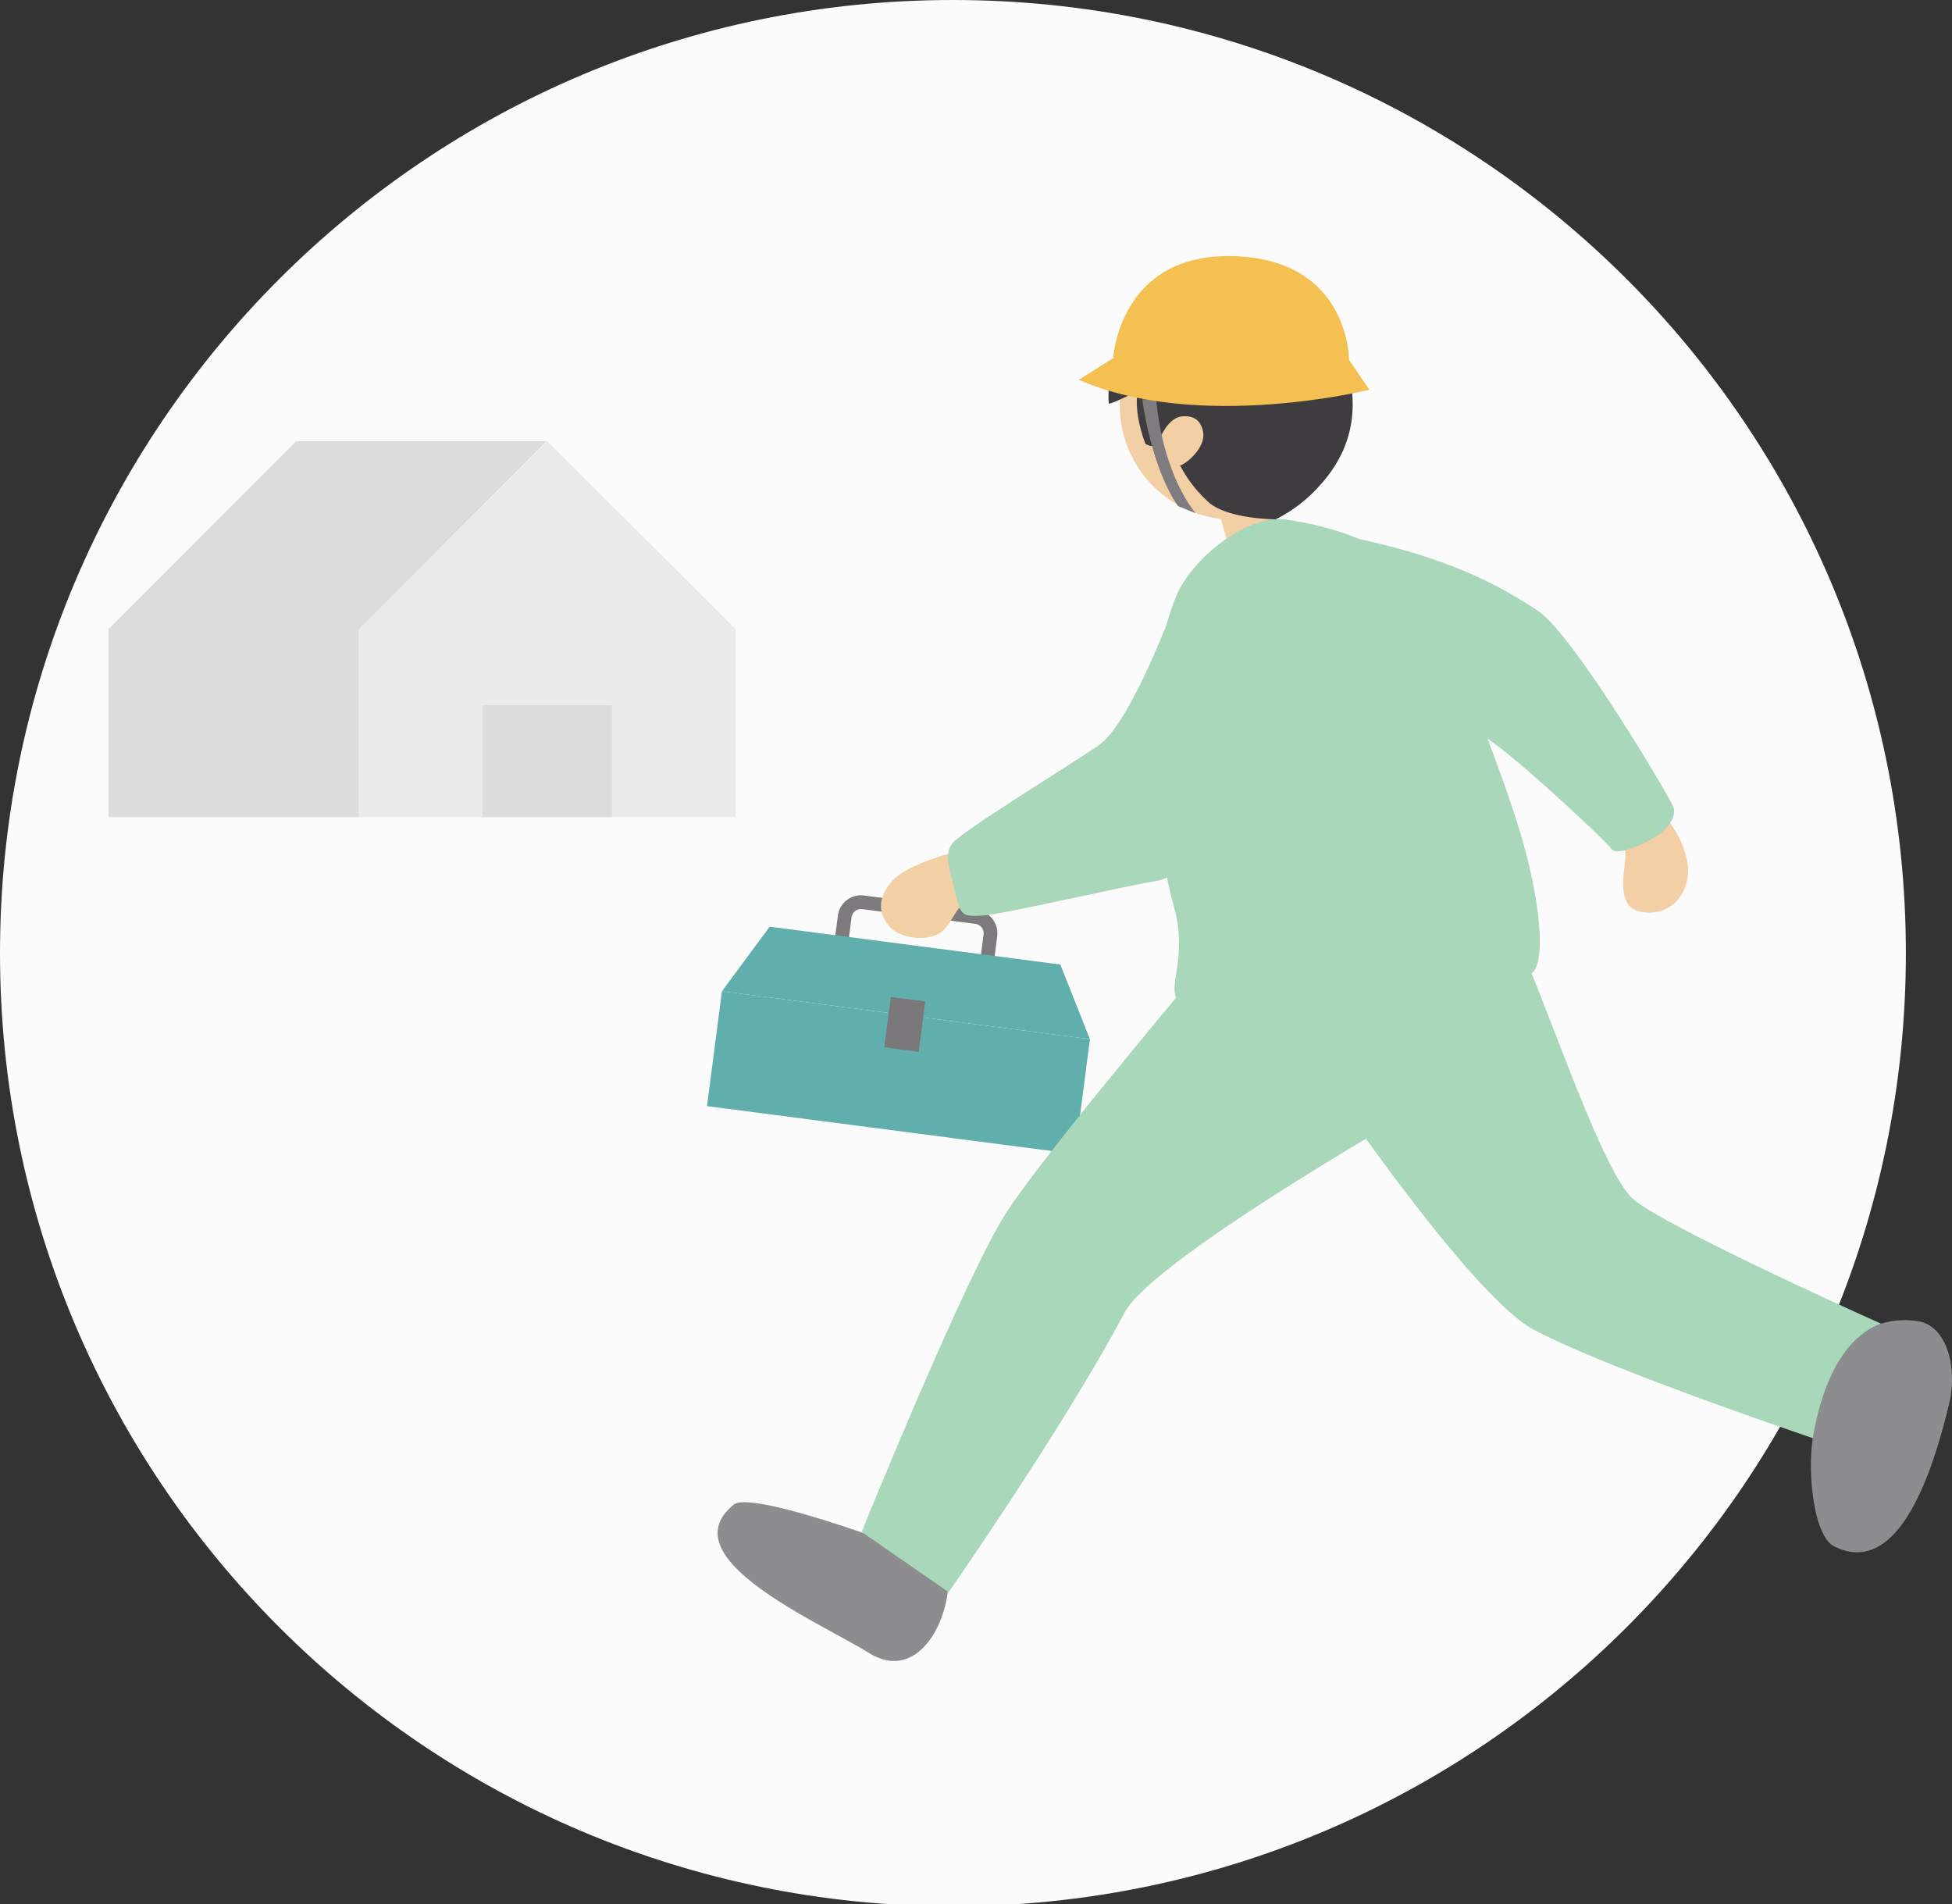 <svg xmlns="http://www.w3.org/2000/svg" width="409.682" height="399.538"><rect width="100%" height="100%" fill="#333333" stroke="none"/><defs><clipPath id="a"><path fill="none" d="M0 0h409.682v399.538H0z"/></clipPath></defs><g clip-path="url(#a)"><path d="M400 200c0 110.457-89.543 200-200 200S0 310.457 0 200 89.542 0 200 0s200 89.543 200 200" fill="#fbfbfb"/><path d="M75.318 171.453h79.1v-39.43l-39.549-39.431-39.551 39.431z" fill="#e9eaea"/><path fill="#dcdcdc" d="M22.757 132.023h52.561v39.43H22.757zm39.377-39.431H114.7l-39.377 39.43H22.757zm39.169 55.369h27.131v23.492h-27.131z"/><path fill="#f3cfa5" d="M255.289 105.725l9.808-2.856 2.196 7.543-9.808 2.856z"/><path d="M321.815 203.93c-2.8 3.258-71.571 8.459-74.38 6.114s1.9-8.817-.912-19.236c-3.008-11.159-1.919-11.089-3.59-26.411-1.73-15.86-.258-28.713 3.8-39.008 3.192-8.09 14.943-17.554 23.232-16.357 10.372 1.5 27.426 6.191 32.447 20.13 5.153 14.3 12.307 31.26 16.538 45.166 3.906 12.839 5.664 26.344 2.862 29.6" fill="#a8d7b9"/><path d="M275.868 136.755c13.227.644 29.439 3.759 36.554 6.83s28.513 31.719 28.708 35.18-2.472 11.593 3.345 12.585 9.125-3.151 9.727-7.281-1.91-9.265-4.142-11.916-23.962-36-29.4-41.389-49.274-21.942-56-18.093-2.013 23.44 11.213 24.084m-37.208-38.977a23.991 23.991 0 10-2.41-20.333c-.093.281-.176.56-.258.851a23.96 23.96 0 002.668 19.482" fill="#f3cfa5"/><path d="M253.663 105.383a27.462 27.462 0 01-5.983-7.707c1.525-.477 5.31-3.805 4.839-6.883s-2.526-3.541-4.278-3.439c-3.579.21-5.332 6-5.332 6-1.025.74-2.514-.233-2.514-.233-2.7-7.279-1.566-11.1-1.566-11.1-3.8 1.908-5.988 2.827-6.1 2.64s-.557-7.766 2.642-12.806 7.9-9.521 14.185-11.41a25.578 25.578 0 0115.574.74 19.377 19.377 0 0117.013 13.655c4.467 13.328-.469 21.867-5.12 26.992a30.531 30.531 0 01-9.289 7.144s-10.078-.041-14.071-3.593" fill="#3e3c3f"/><path d="M239.738 83.778s1.706 14.034 7.507 22.427l3.7 1.481s-6.789-7.529-8.3-23.985z" fill="#7e7c7e"/><path d="M287.409 81.783s-35.834 8.9-61-2.087l7.232-4.552s1.206-22.2 25.429-21.393 24.058 21.76 24.058 21.76z" fill="#f4c052"/><path d="M258.406 112.633s3.6-4.213 24.763.041 32.02 10.488 39.56 15.461 28 39.623 28.508 41.268-.547 4.363-4.526 6.622-7.831 3.357-8.584 2.03-23.694-22.774-27.572-23.959-34.644-.41-40.882-2.131-21.332-25.946-11.267-39.332" fill="#a8d7b9"/><path fill="#60afac" d="M148.383 232.102l3.136-24.097 77.235 10.053-3.137 24.097z"/><path d="M203.024 206.782l-23.747-3.091a3.442 3.442 0 01-2.969-3.857l.98-7.53a3.443 3.443 0 013.858-2.969l23.747 3.091a3.442 3.442 0 012.969 3.857l-.981 7.53a3.442 3.442 0 01-3.857 2.969z" fill="none" stroke="#7c7a7c" stroke-miterlimit="10" stroke-width="2.887"/><path d="M222.538 202.389l-61-7.94L151.519 208l77.234 10.053z" fill="#60afac"/><path fill="#7a787a" d="M185.585 219.771l1.376-10.577 7.225.94-1.376 10.577z"/><path d="M200.759 178.671s-10.229 2.541-13.459 6.129-2.933 6.89-.7 9.528c2.386 2.819 8.152 3.174 10.766 1.388s3.162-6.15 7.217-7.847c1.333-.558-3.829-9.2-3.829-9.2" fill="#f3cfa5"/><path d="M246.957 125.573s-9.4 26.058-16.369 30.822-28.788 18.037-30.726 20.589-.356 5.765.683 10.578 1.788 4.711 5.58 4.573 31.87-6.642 36.734-7.307 17.752-12.336 24.027-16.623 9.578-47.046-19.929-42.632" fill="#a8d7b9"/><path d="M184.353 324.352l3.72-9.217 15.212 9.9-5.948 9.644z" fill="#8dc8cc"/><path d="M184.087 322.7s-26.672-9.76-30.079-6.994c-13.771 11.182 18.082 24.719 28.439 31.176 9.13 5.692 15.942-4.385 16.647-14.443z" fill="#8d8c8e"/><path d="M236.049 275.365c5.7-10.777 58.208-40.86 58.208-40.86l8.2-20.271-47.757-14.273s-34.788 41.129-43.4 54.329-30.46 67.16-30.46 67.16l18.258 12.633s24.329-34.849 36.957-58.718" fill="#a8d7b9"/><path d="M342.83 251.666c-7.357-6.2-21.427-51.1-25.28-55.474l-56.772 4.875s44.386 69.1 61.217 78.009 64.842 24.853 64.842 24.853l9.915-25.292s-46.565-20.771-53.922-26.971" fill="#a8d7b9"/><path d="M380.542 301.337c-1.353 7.879.238 20.994 4.32 23.086 14.194 7.276 21.315-17.89 24.191-29.751 1.836-7.574-.37-16.292-6.3-17.4a16.96 16.96 0 00-8.37.611c-9.4 3.833-12.7 16.764-13.846 23.457" fill="#8d8c8e"/></g></svg>